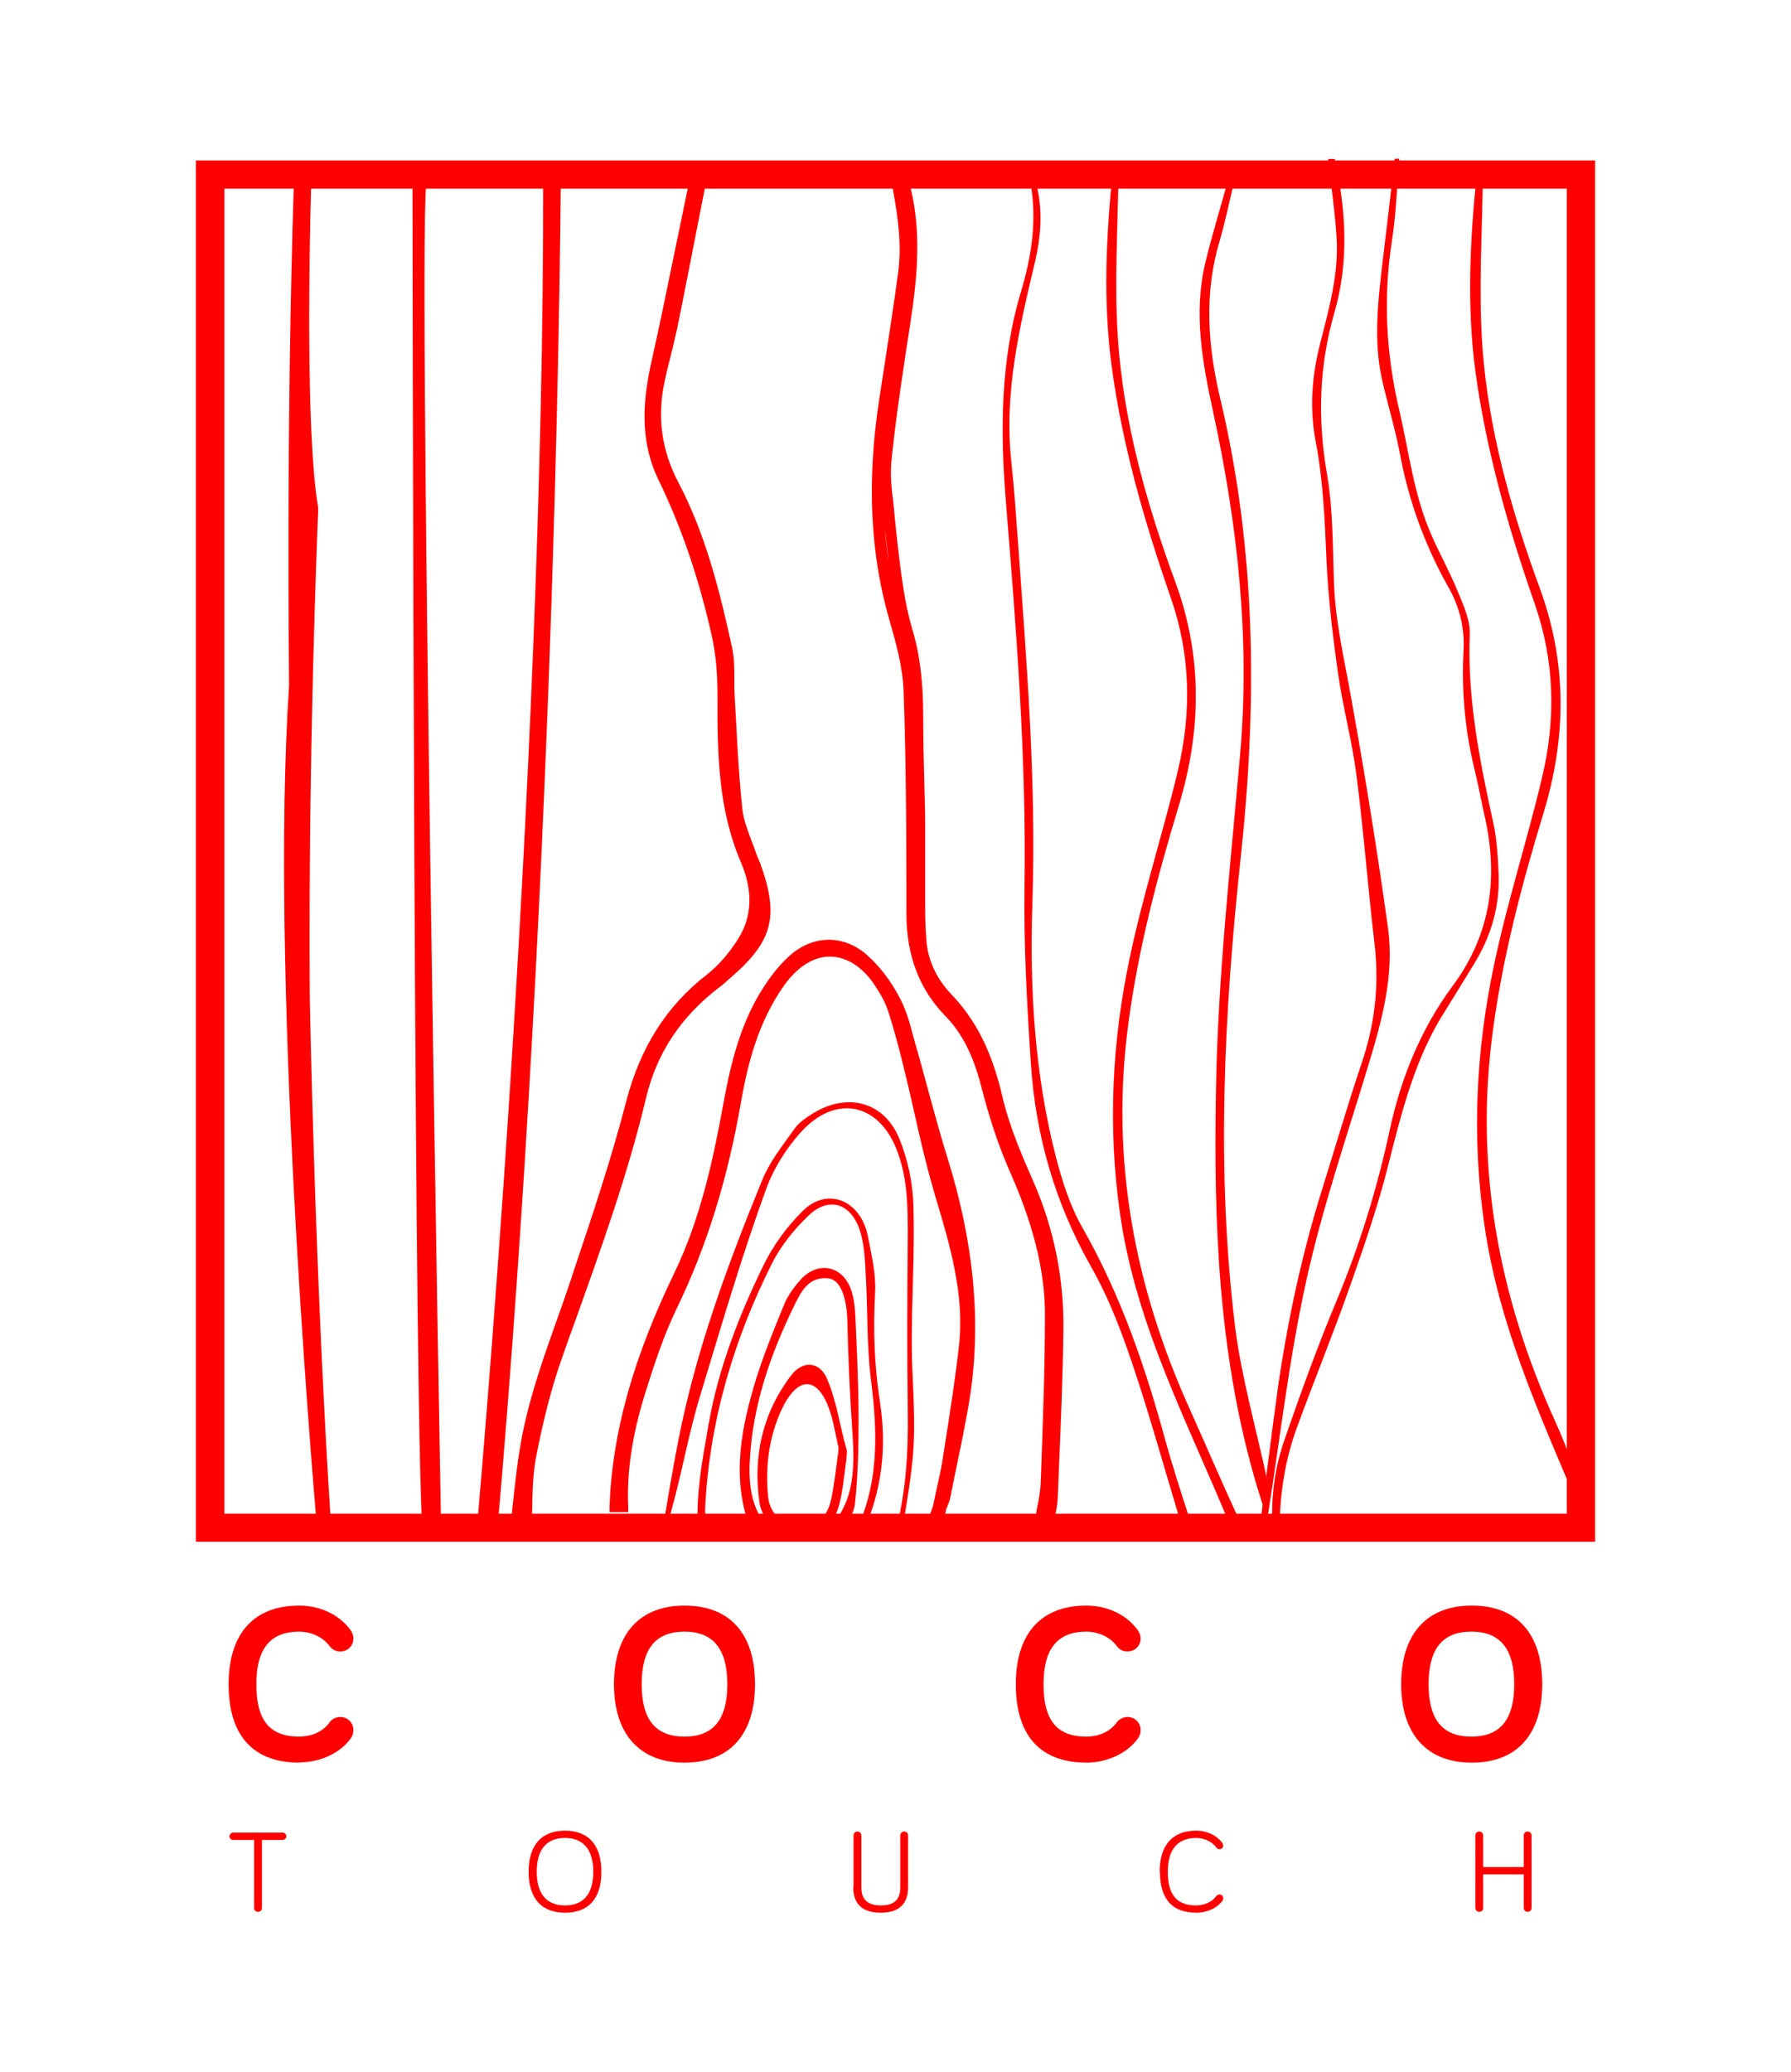 <?xml version="1.0" encoding="UTF-8"?>
<svg id="Layer_1" data-name="Layer 1" xmlns="http://www.w3.org/2000/svg" viewBox="0 0 64 74">
  <defs>
    <style>
      .cls-1 {
        fill: red;
      }
    </style>
  </defs>
  <g>
    <path class="cls-1" d="m57,55.07H7V5.73h50v49.33Zm-48.98-1h47.97V6.74H8.02v47.33Z"/>
    <path class="cls-1" d="m11.34,54.73c-.23-2.68-1.69-20.14-1.01-30.23,0-.01,0-.02,0-.04,0-.44-.11-9.19.17-17.89,0-.19.11-.34.25-.34h.12c.14,0,.25.17.25.37-.05,1.7-.22,8.78.25,11.54,0,.03,0,.07,0,.1-.03.71-.36,8.68-.3,17.4,0,0,.18,10.07.77,19.01.01.21-.1.39-.24.39h0c-.12,0-.23-.13-.24-.31Z"/>
    <path class="cls-1" d="m14.74,6.24s.04,47.83.4,48.81h.63s-.88-48.57-.51-48.57l-.51-.24Z"/>
    <path class="cls-1" d="m17,55.04s2.46-26.9,2.41-48.81h.63s-.1,23.74-2.3,48.81h-.73Z"/>
    <path class="cls-1" d="m18.98,54.67h-.77l.03-.21c.04-.29.07-.58.1-.87.07-.63.14-1.29.25-1.92.26-1.58.8-3.09,1.32-4.55.17-.48.34-.96.5-1.44l.08-.25c.67-1.99,1.36-4.05,1.89-6.1.5-1.92,1.44-3.4,2.87-4.51.41-.32.8-.76,1.13-1.29.5-.79.53-1.71.1-2.72-.8-1.86-.85-3.79-.84-5.94,0-.82-.06-1.52-.21-2.18-.46-2.05-1.08-3.86-1.89-5.53-.73-1.49-.54-3-.25-4.29.32-1.42.61-2.87.9-4.27.13-.61.25-1.22.38-1.84l.03-.15h.61l-.32,1.63c-.23,1.16-.45,2.32-.69,3.48-.08.37-.17.74-.26,1.1-.06.25-.13.5-.18.76-.29,1.27-.13,2.49.48,3.65.99,1.88,1.49,3.94,1.92,5.9.08.37.08.76.08,1.13,0,.19,0,.38.01.57.02.35.04.71.06,1.06.05.99.11,2.02.22,3.02.04.37.18.73.32,1.11.07.17.13.34.19.52.02.05.04.09.06.14.02.05.04.09.06.14.7,1.93.46,2.82-1.12,4.16l-.11.1c-.07.06-.14.13-.22.18-1.39,1.06-2.25,2.37-2.63,3.98-.63,2.65-1.56,5.24-2.46,7.76-.19.52-.38,1.05-.56,1.57-.35,1-.64,2.11-.91,3.51-.1.54-.12,1.11-.13,1.67,0,.26-.01.52-.03.77v.17Z"/>
    <path class="cls-1" d="m37.63,54.68h-.72l.04-.23c.03-.16.06-.33.09-.49.07-.35.14-.68.15-1.02.08-2.22.15-4.08.15-6,0-1.99-.69-3.83-1.3-5.2-.36-.83-.68-1.78-.97-2.91-.29-1.14-.69-1.92-1.28-2.53-.94-.96-1.4-2.17-1.4-3.67,0-2.83-.01-5.39-.1-7.94-.03-.85-.27-1.72-.51-2.55-.68-2.36-.81-4.92-.37-7.82l.22-1.43c.16-1.04.32-2.08.46-3.12.14-1.01,0-2-.17-2.93l-.04-.23h.63l.04.15c.44,1.84.16,3.66-.12,5.43l-.06.39c-.21,1.41-.4,2.68-.52,3.95-.04.46.01.94.07,1.41.02.14.03.27.04.41.07.69.16,1.6.3,2.52.09.63.2,1.12.33,1.57.28.92.4,1.91.4,3.14,0,.79.02,1.6.04,2.38.01.5.03,1,.03,1.49,0,.49,0,.97,0,1.46,0,.38,0,.75,0,1.13v.08c0,.47,0,.96.04,1.43.05.74.36,1.4.89,1.96.9.94,1.46,2.07,1.83,3.66.25,1.07.7,2.11,1.11,3.04.73,1.67,1.09,3.44,1.07,5.27-.02,1.65-.09,3.34-.16,4.96l-.04,1.02c-.01.25-.06.51-.1.75-.02.11-.04.22-.06.33l-.03.17Zm-6.01-35.82c.03.42.08.83.14,1.24-.05-.44-.1-.86-.14-1.24Z"/>
    <path class="cls-1" d="m33.76,54.17h-.56l.13-.34c.04-.17.08-.34.11-.51.08-.36.17-.74.23-1.11l.1-.63c.18-1.15.37-2.35.5-3.53.2-1.81-.32-3.56-.83-5.26l-.06-.21c-.29-.98-.52-2-.74-2.98-.12-.53-.24-1.05-.37-1.57-.15-.61-.32-1.26-.53-1.9-.09-.29-.25-.59-.47-.92-.43-.66-.99-1.02-1.57-1.04-.59-.02-1.16.33-1.63.96-.99,1.35-1.36,2.94-1.58,4.17-.48,2.8-1.24,5.23-2.3,7.42-.47.97-.82,2.03-1.13,3.03-.47,1.5-.67,2.84-.61,4.09v.17s-.67,0-.67,0v-.17c.09-2.63.83-5.3,2.33-8.4.93-1.93,1.37-4.03,1.71-5.86.24-1.33.54-2.72,1.26-3.98.33-.57.69-1.05,1.09-1.42.84-.79,1.97-.82,2.82-.06.44.39.84.91,1.16,1.52.23.43.36.9.48,1.36.03.12.07.24.1.36.15.5.28,1.01.42,1.52.22.8.44,1.62.69,2.42,1.01,3.23,1.26,6.18.75,9.02-.15.83-.32,1.66-.49,2.47l-.14.69c-.02.11-.06.21-.1.31-.02.04-.03.08-.05.12l-.05.25Z"/>
    <path class="cls-1" d="m42.37,54.72c-.07-.16-.17-.31-.22-.48-.55-1.81-1.05-3.63-1.65-5.42-.41-1.22-.87-2.45-1.51-3.57-1.28-2.26-1.98-4.67-2.15-7.23-.14-2.11-.26-4.24-.23-6.35.07-4.58-.29-9.14-.66-13.69-.21-2.56-.21-5.09.54-7.58.37-1.24.57-2.52.34-3.83h.2c.24.92.17,1.85-.04,2.76-.56,2.36-1.12,4.71-.85,7.17.1.92.16,1.85.23,2.77.31,4.33.67,8.66.52,13.01-.1,3.04.08,6.07.84,9.04.23.88.51,1.77.96,2.55,1.37,2.41,2.25,4.99,2.97,7.64.2.72.56,1.86.79,2.56,0,.36-.09.29-.09.65Z"/>
    <path class="cls-1" d="m39.97,6.05c-.02,2.03-.16,4.07-.02,6.09.21,2.98,1.02,5.85,2.05,8.65.98,2.67.93,5.32.12,8-.77,2.55-1.45,5.12-1.8,7.78-.65,4.84.22,9.42,2.23,13.84.48,1.07,1.14,2.6,1.63,3.66,0,.36-.15.24-.15.6-1.5-3.7-3.42-7.24-4-11.27-.45-3.11-.3-6.19.35-9.23.47-2.23,1.18-4.42,1.71-6.64.49-2.07.46-4.13-.25-6.17-.94-2.71-1.74-5.46-2.12-8.31-.31-2.34-.19-4.67.05-7h.22Z"/>
    <path class="cls-1" d="m31.98,54.79c.39-1.43.48-2.88.46-4.36-.03-2.11-.02-4.22,0-6.32,0-.99-.01-1.97-.35-2.92-.63-1.79-2.22-2.15-3.49-.73-.5.56-.94,1.25-1.2,1.95-.9,2.46-1.62,4.94-2.38,7.44-.42,1.37-.66,2.82-1.06,4.21-.05.24-.04.49-.06.74h-.25c.19-1.12.37-2.24.59-3.35.63-3.23,1.77-6.3,3.01-9.33.27-.65.73-1.22,1.14-1.8.16-.23.42-.4.66-.55,1.23-.76,2.55-.42,3.09.91.3.74.48,1.58.5,2.39.05,1.63-.06,3.26-.06,4.88,0,1.2.13,2.41.07,3.61-.05,1.09-.27,2.16-.42,3.25h-.25Z"/>
    <path class="cls-1" d="m44.12,6.41c-.18.74-.33,1.48-.54,2.21-.56,1.87-.42,3.74.02,5.6,1.29,5.41,1.33,10.86.74,16.37-.6,5.6-.89,11.23-.2,16.84.21,1.69.75,3.62,1.11,5.29,0,.51-.06.74-.06,1.25-.12-.4-.26-.81-.37-1.21-1.28-4.49-1.45-9.08-1.37-13.71.06-4.04.51-8.04.86-12.05.37-4.14-.08-8.23-.96-12.29-.38-1.75-.71-3.52-.28-5.32.24-1,.55-1.99.82-2.98h.24Z"/>
    <path class="cls-1" d="m30.5,54.87c.92-1.78.87-3.67.62-5.61-.15-1.21-.11-2.45-.18-3.67-.03-.57-.05-1.17-.23-1.69-.34-.95-1.12-1.16-1.83-.47-.5.48-.97,1.06-1.29,1.69-1.36,2.71-2.23,5.6-2.39,8.7-.02.35.05.7.08,1.05h-.32c-.13-1.35.13-2.67.36-3.99.35-2,1.08-3.87,1.95-5.66.35-.72.85-1.41,1.41-1.96.9-.9,2.1-.37,2.34.93.12.64.29,1.32.25,1.98-.07,1.3-.03,2.59.17,3.88.25,1.59.09,3.12-.56,4.59-.03.07-.04.16-.06.24h-.32Z"/>
    <path class="cls-1" d="m29.33,54.84c1.22-.97,1.22-2.3,1.13-3.68-.09-1.32-.15-2.64-.18-3.96-.02-.84-.24-1.5-.69-1.54-.72-.07-.98.51-1.23,1.02-.83,1.7-1.44,3.47-1.56,5.37-.07,1.05.05,2.04.92,2.79h-.81c-.77-1.77-.49-3.54.02-5.29.29-1,.69-1.97,1.08-2.93.13-.33.35-.63.59-.9.59-.67,1.46-.54,1.79.29.16.41.17.88.19,1.33.05,1.11.1,2.23.1,3.34,0,1.01-.02,2.03-.13,3.04-.04.39-.35.75-.53,1.12h-.69Z"/>
    <path class="cls-1" d="m30.25,52.08c-.08.55-.12,1.12-.26,1.66-.2.77-.72,1.15-1.4,1.13-.68-.02-1.35-.5-1.45-1.2-.24-1.65.11-3.19,1.12-4.53.42-.56,1.03-.52,1.3.12.36.88.44,1.64.7,2.55,0,0,0,.02,0,.03,0,.08,0,.15-.02.24Zm-.3-.43c-.05-.23-.1-.49-.16-.75-.41-1.87-1.35-1.96-2.02-.17-.32.87-.42,1.79-.32,2.75.07.6.49.96,1.12,1.01.64.05.99-.33,1.12-.89.12-.52.17-1.06.27-1.77,0-.06,0-.12,0-.18Z"/>
    <path class="cls-1" d="m45,54.7c.22-1.72.43-3.44.67-5.16.35-2.43.87-4.82,1.61-7.17.46-1.47.89-2.95,1.38-4.4.47-1.39.63-2.78.46-4.24-.24-2.02-.39-4.05-.65-6.06-.16-1.23-.49-2.43-.66-3.65-.19-1.34-.35-2.69-.41-4.04-.06-1.42-.12-2.84-.39-4.24-.22-1.17-.13-2.33.17-3.49.32-1.25.67-2.51.58-3.81-.06-.92-.2-1.84-.3-2.76h.24c.4,1.83.51,3.68-.02,5.5-.55,1.91-.6,3.8-.26,5.76.22,1.28.2,2.6.25,3.9.05,1.4.38,2.76.62,4.13.49,2.72.93,5.45,1.31,8.18.23,1.69-.22,3.31-.71,4.92-.77,2.55-1.64,5.08-2.21,7.67-.61,2.76-.93,5.58-1.37,8.37-.03.19-.05.39-.07.58h-.24Z"/>
    <path class="cls-1" d="m50,5.68c-.08.97-.11,1.95-.26,2.92-.32,2.05-.21,4.06.27,6.09.34,1.46.51,2.96,1.11,4.35.31.72.7,1.41.99,2.13.2.48.43,1,.41,1.49-.09,2.31.36,4.54.85,6.77.12.56.15,1.14.18,1.71.06,1.18-.25,2.27-.87,3.28-.34.55-.67,1.1-1.01,1.64-1.11,1.72-1.58,3.65-2.07,5.59-.36,1.42-.84,2.82-1.33,4.21-.61,1.74-1.31,3.44-1.94,5.17-.43,1.18-.6,2.4-.61,3.65h-.24c-.08-1.13.06-2.24.44-3.31.57-1.64,1.16-3.28,1.83-4.88.83-1.99,1.46-4.03,1.91-6.12.4-1.86,1.11-3.61,2.24-5.14,1.4-1.88,1.65-3.93,1.14-6.14-.12-.52-.21-1.05-.34-1.57-.35-1.42-.48-2.85-.4-4.31.04-.8-.15-1.55-.55-2.25-.83-1.48-1.41-3.06-1.72-4.73-.17-.91-.45-1.8-.65-2.7-.3-1.38-.14-2.75.02-4.13.15-1.24.3-2.49.44-3.73h.16Z"/>
    <path class="cls-1" d="m52.99,6.23c-.02,2.04-.16,4.09-.02,6.12.21,2.99,1.03,5.87,2.06,8.68.98,2.68.94,5.35.12,8.03-.78,2.56-1.46,5.15-1.81,7.81-.65,4.85.22,9.46,2.23,13.89.49,1.07.81,2.14,1.31,3.2,0,.36.01.66.01,1.02-1.51-3.71-3.27-7.21-3.85-11.25-.45-3.12-.3-6.21.35-9.27.47-2.24,1.18-4.43,1.71-6.67.5-2.08.46-4.15-.25-6.2-.95-2.72-1.74-5.48-2.13-8.34-.31-2.35-.19-4.69.05-7.03h.22Z"/>
  </g>
  <g id="COCO_TOUCH" data-name="COCO TOUCH">
    <g>
      <g>
        <path class="cls-1" d="m8.41,60.16c0-1.73.86-2.57,2.28-2.57.7,0,1.3.3,1.65.78.04.05.05.1.05.15,0,.13-.1.23-.23.23-.07,0-.13-.02-.19-.1-.25-.34-.72-.61-1.27-.61-1.13,0-1.77.68-1.77,2.11,0,1.52.64,2.11,1.77,2.11.48,0,.99-.19,1.27-.6.05-.07.13-.1.19-.1.13,0,.23.1.23.23,0,.06-.01.1-.04.14-.32.47-.98.78-1.65.78-1.42,0-2.28-.76-2.28-2.56Z"/>
        <path class="cls-1" d="m10.69,62.96c-1.15,0-2.52-.49-2.52-2.8,0-1.81.9-2.81,2.52-2.81.76,0,1.44.33,1.84.88.06.09.1.19.1.29,0,.27-.21.47-.47.47-.15,0-.28-.06-.38-.19-.23-.32-.66-.52-1.09-.52-1.03,0-1.53.61-1.53,1.88s.46,1.87,1.53,1.87c.46,0,.86-.19,1.08-.5.09-.13.23-.2.39-.2.27,0,.47.21.47.47,0,.1-.03.19-.08.27-.37.54-1.1.88-1.85.88Zm-1-4.93c-.69.32-1.04,1.03-1.04,2.13,0,1.01.28,1.68.85,2.03-.54-.36-.82-1.04-.82-2.03,0-1.06.35-1.79,1.01-2.13Z"/>
      </g>
      <g>
        <path class="cls-1" d="m22.17,60.16c0-1.73.86-2.57,2.28-2.57s2.28.83,2.28,2.57-.86,2.56-2.28,2.56-2.28-.84-2.28-2.56Zm.51,0c0,1.43.65,2.11,1.77,2.11s1.77-.68,1.77-2.11-.65-2.11-1.77-2.11-1.77.68-1.77,2.11Z"/>
        <path class="cls-1" d="m24.46,62.96c-1.6,0-2.52-1.02-2.52-2.8s.9-2.81,2.52-2.81,2.52,1,2.52,2.81-.92,2.8-2.52,2.8Zm-1-4.94c-.69.32-1.04,1.03-1.04,2.14,0,.99.3,1.67.88,2.03-.55-.37-.85-1.06-.85-2.03,0-1.07.35-1.8,1.01-2.14Zm2,0c.66.34,1.01,1.07,1.01,2.13,0,.97-.29,1.65-.84,2.03.57-.36.87-1.04.87-2.03,0-1.1-.35-1.82-1.04-2.13Zm-1,.26c-1.03,0-1.53.61-1.53,1.88s.5,1.87,1.53,1.87,1.53-.61,1.53-1.87-.5-1.88-1.53-1.88Z"/>
      </g>
      <g>
        <path class="cls-1" d="m36.54,60.16c0-1.73.86-2.57,2.28-2.57.7,0,1.3.3,1.65.78.04.05.05.1.05.15,0,.13-.1.23-.23.23-.07,0-.13-.02-.19-.1-.25-.34-.72-.61-1.27-.61-1.13,0-1.77.68-1.77,2.11,0,1.52.64,2.11,1.77,2.11.48,0,.99-.19,1.27-.6.05-.07.13-.1.19-.1.13,0,.23.1.23.23,0,.06-.01.1-.04.14-.32.47-.98.78-1.65.78-1.42,0-2.28-.76-2.28-2.56Z"/>
        <path class="cls-1" d="m38.82,62.96c-1.15,0-2.52-.49-2.52-2.8,0-1.81.9-2.81,2.52-2.81.76,0,1.44.33,1.84.88.06.09.1.19.1.29,0,.27-.21.47-.47.47-.15,0-.28-.06-.38-.19-.23-.32-.66-.52-1.09-.52-1.03,0-1.53.61-1.53,1.88s.46,1.87,1.53,1.87c.46,0,.86-.19,1.08-.5.09-.12.23-.2.39-.2.27,0,.47.21.47.47,0,.12-.04.2-.08.27-.37.54-1.1.89-1.86.89Zm-1-4.93c-.69.32-1.04,1.03-1.04,2.13,0,1.01.28,1.68.85,2.03-.54-.36-.82-1.04-.82-2.03,0-1.06.35-1.79,1.01-2.13Z"/>
      </g>
      <g>
        <path class="cls-1" d="m50.3,60.16c0-1.73.86-2.57,2.28-2.57s2.28.83,2.28,2.57-.86,2.56-2.28,2.56-2.28-.84-2.28-2.56Zm.51,0c0,1.43.65,2.11,1.77,2.11s1.77-.68,1.77-2.11-.65-2.11-1.77-2.11-1.77.68-1.77,2.11Z"/>
        <path class="cls-1" d="m52.59,62.96c-1.6,0-2.52-1.02-2.52-2.8s.9-2.81,2.52-2.81,2.52,1,2.52,2.81-.92,2.8-2.52,2.8Zm-1-4.94c-.7.32-1.05,1.03-1.05,2.14,0,.99.3,1.68.88,2.03-.55-.37-.85-1.06-.85-2.03,0-1.07.35-1.8,1.01-2.14Zm1.99,0c.66.34,1.01,1.07,1.01,2.14,0,.97-.3,1.67-.85,2.03.58-.36.88-1.04.88-2.03,0-1.11-.35-1.82-1.05-2.14Zm-1,.26c-1.03,0-1.53.61-1.53,1.88s.5,1.87,1.53,1.87,1.53-.61,1.53-1.87-.5-1.88-1.53-1.88Z"/>
      </g>
    </g>
    <g>
      <path class="cls-1" d="m8.33,65.72c-.08,0-.13-.06-.13-.13s.06-.13.13-.13h1.77c.08,0,.13.06.13.13s-.06.13-.13.13h-.74v2.43c0,.08-.06.14-.14.14s-.14-.06-.14-.14v-2.43h-.75Z"/>
      <path class="cls-1" d="m18.89,66.86c0-.99.49-1.47,1.3-1.47s1.3.48,1.3,1.47-.49,1.46-1.3,1.46-1.3-.48-1.3-1.46Zm.29,0c0,.81.37,1.2,1.01,1.2s1.01-.39,1.01-1.2-.37-1.21-1.01-1.21-1.01.39-1.01,1.21Z"/>
      <path class="cls-1" d="m30.5,67.41v-1.85c0-.08.06-.14.14-.14s.14.06.14.14v1.85c0,.33.12.65.7.65s.69-.32.69-.65v-1.85c0-.08.06-.14.14-.14s.14.06.14.14v1.85c0,.46-.19.91-.98.91s-.98-.46-.98-.91Z"/>
      <path class="cls-1" d="m41.44,66.86c0-.99.49-1.47,1.3-1.47.4,0,.74.17.94.44.02.03.03.06.03.09,0,.08-.06.13-.13.13-.04,0-.08-.01-.11-.05-.14-.2-.41-.35-.73-.35-.64,0-1.01.39-1.01,1.21,0,.87.37,1.2,1.01,1.2.28,0,.56-.11.73-.34.03-.04.08-.05.11-.05.08,0,.13.06.13.13,0,.03,0,.05-.02.08-.18.27-.56.44-.94.44-.81,0-1.3-.43-1.3-1.46Z"/>
      <path class="cls-1" d="m53,66.95v1.2c0,.08-.06.14-.14.14s-.14-.07-.14-.14v-2.59c0-.08.06-.14.14-.14s.14.07.14.14v1.13h1.45v-1.13c0-.08.06-.14.14-.14s.14.07.14.14v2.59c0,.08-.06.14-.14.14s-.14-.07-.14-.14v-1.2h-1.45Z"/>
    </g>
  </g>
</svg>